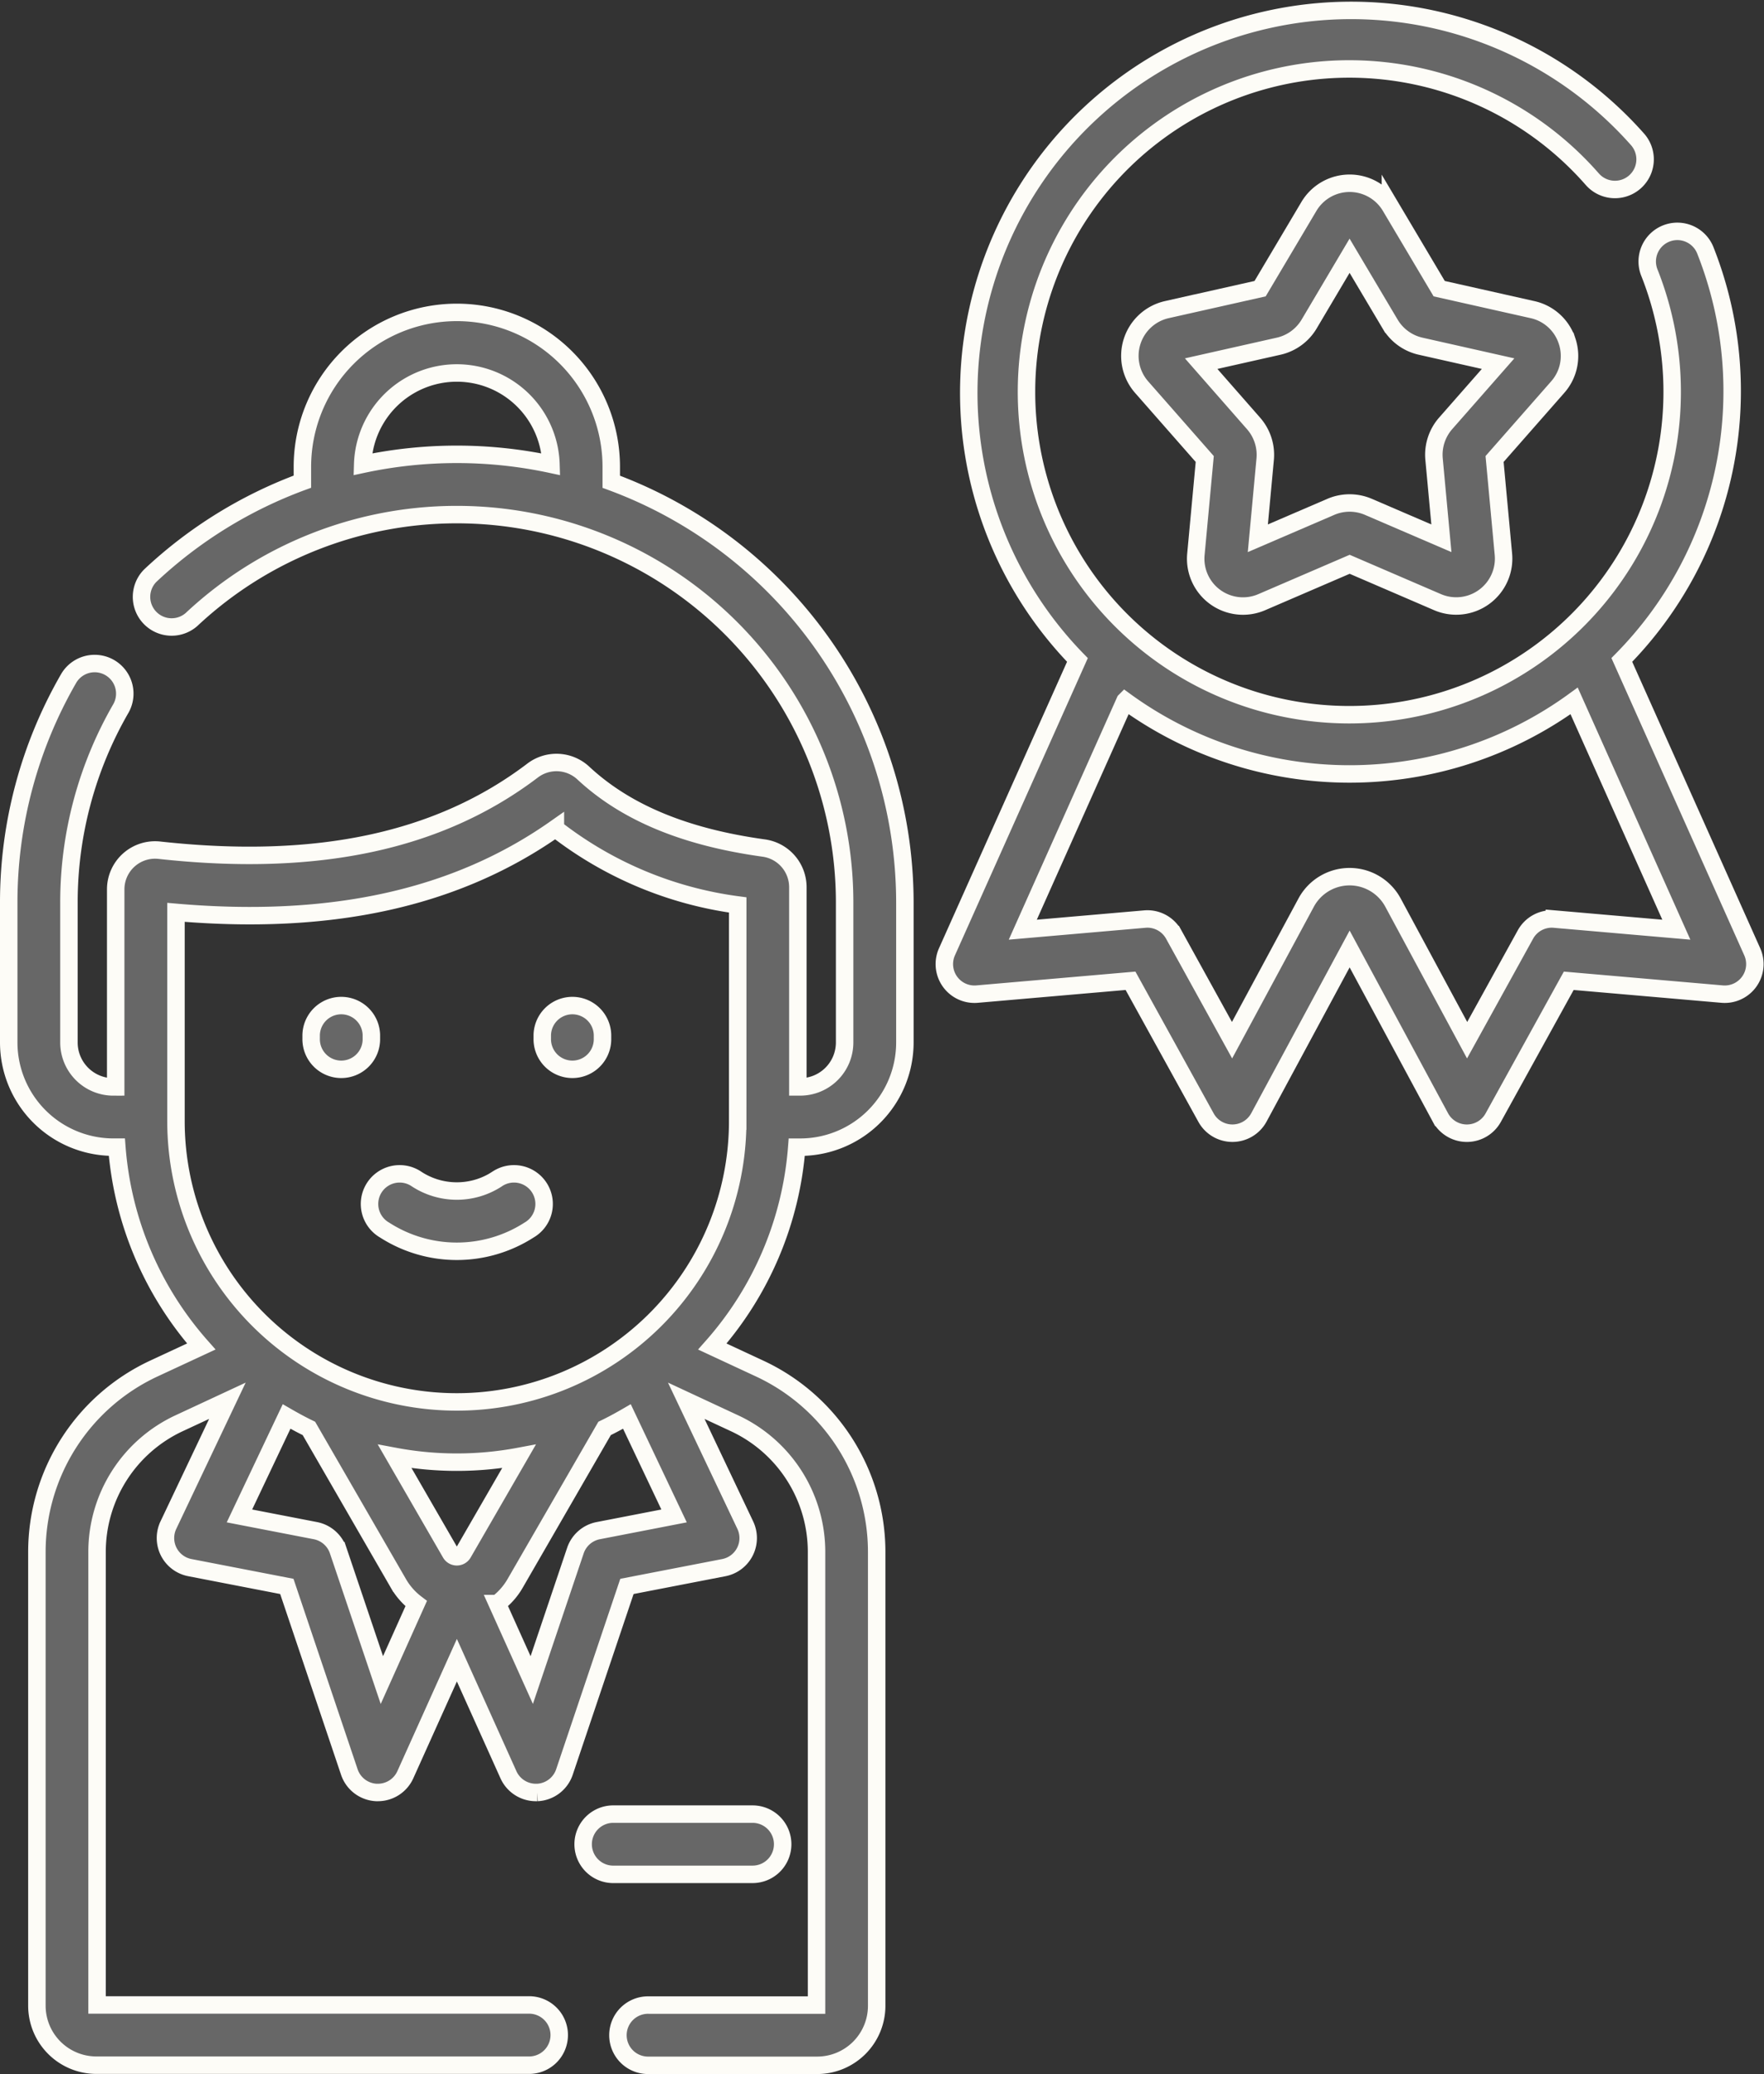 <svg xmlns="http://www.w3.org/2000/svg" width="101.017" height="118.759" viewBox="0 0 101.017 118.759">
  <rect x="0" y="0" width="101.017" height="118.759" fill="#333333" stroke="none"/>
  <g id="professional" transform="translate(-38.122 0.5)">
    <path id="Path_193" data-name="Path 193" d="M73.126,85.313v-.854a8.843,8.843,0,1,0-17.687,0v.849a25.612,25.612,0,0,0-8.709,5.378A1.725,1.725,0,0,0,49.09,93.2a22.21,22.21,0,0,1,37.4,16.2v8.021a2.546,2.546,0,0,1-2.543,2.543h-.135V108.52a2.265,2.265,0,0,0-1.949-2.233c-4.519-.624-7.9-2.028-10.333-4.291a2.257,2.257,0,0,0-2.908-.147c-5.347,4.062-12.34,5.554-21.374,4.561a2.255,2.255,0,0,0-2.5,2.239v11.316h-.135a2.546,2.546,0,0,1-2.543-2.543V109.4A22.2,22.2,0,0,1,45.053,98.28a1.725,1.725,0,0,0-2.984-1.73A25.65,25.65,0,0,0,38.622,109.4v8.021a6,6,0,0,0,5.992,5.992h.2a19.45,19.45,0,0,0,4.834,11.415L46.91,136.1a11.587,11.587,0,0,0-6.675,10.469v26.01a3.408,3.408,0,0,0,3.4,3.4H68.38a1.725,1.725,0,1,0,0-3.449h-24.7V146.573a8.126,8.126,0,0,1,4.682-7.343l2.782-1.295-3.38,7.122A1.724,1.724,0,0,0,49,147.49l5.548,1.075,3.579,10.627a1.724,1.724,0,0,0,1.55,1.172l.085,0a1.725,1.725,0,0,0,1.572-1.017l2.952-6.557,2.952,6.557a1.724,1.724,0,0,0,1.572,1.017l.085,0a1.724,1.724,0,0,0,1.55-1.172l3.579-10.627,5.547-1.075a1.725,1.725,0,0,0,1.23-2.433l-3.38-7.122L80.2,139.23a8.127,8.127,0,0,1,4.682,7.343v25.964H75.275a1.725,1.725,0,1,0,0,3.449h9.651a3.408,3.408,0,0,0,3.4-3.4V146.573a11.588,11.588,0,0,0-6.675-10.47l-2.736-1.273a19.45,19.45,0,0,0,4.834-11.415h.2a6,6,0,0,0,5.992-5.992V109.4A25.7,25.7,0,0,0,73.126,85.313Zm-14.234-1a5.393,5.393,0,0,1,10.781,0,25.779,25.779,0,0,0-10.781,0Zm5.748,62.35a.413.413,0,0,1-.714,0l-3.2-5.543a19.3,19.3,0,0,0,7.115,0Zm-4.65,7.265-2.5-7.413a1.724,1.724,0,0,0-1.306-1.143l-4.35-.843,2.7-5.694c.418.241.843.473,1.279.684l5.12,8.868a3.883,3.883,0,0,0,1.023,1.161Zm12.389-8.556a1.725,1.725,0,0,0-1.306,1.143l-2.5,7.413-1.972-4.38a3.881,3.881,0,0,0,1.023-1.161l5.12-8.868c.437-.211.861-.442,1.279-.684l2.7,5.694Zm7.988-23.455a16.084,16.084,0,0,1-32.168,0V109.969c8.911.77,16.041-.805,21.728-4.8a21.587,21.587,0,0,0,10.441,4.376Z" transform="translate(0 -58.228)" fill="#676767" stroke="#fdfcf7" stroke-width="1"/>
    <path id="Path_194" data-name="Path 194" d="M117.385,249.776a1.725,1.725,0,0,0-3.449,0v.2a1.725,1.725,0,1,0,3.449,0Z" transform="translate(-57.996 -191.014)" fill="#676767" stroke="#fdfcf7" stroke-width="1"/>
    <path id="Path_195" data-name="Path 195" d="M171.5,249.776v.2a1.725,1.725,0,1,0,3.449,0v-.2a1.725,1.725,0,0,0-3.449,0Z" transform="translate(-102.324 -191.014)" fill="#676767" stroke="#fdfcf7" stroke-width="1"/>
    <path id="Path_196" data-name="Path 196" d="M135.934,290.45a4.216,4.216,0,0,1-4.721,0,1.725,1.725,0,1,0-1.771,2.96,7.644,7.644,0,0,0,8.262,0,1.725,1.725,0,1,0-1.771-2.96Z" transform="translate(-69.291 -223.475)" fill="#676767" stroke="#fdfcf7" stroke-width="1"/>
    <path id="Path_197" data-name="Path 197" d="M192.968,451.294a1.724,1.724,0,0,0-1.725-1.725h-8.017a1.725,1.725,0,0,0,0,3.449h8.017A1.724,1.724,0,0,0,192.968,451.294Z" transform="translate(-110.026 -346.194)" fill="#676767" stroke="#fdfcf7" stroke-width="1"/>
    <path id="Path_198" data-name="Path 198" d="M342.858,52.495a2.691,2.691,0,0,0-1.985-1.81l-5.341-1.2-2.794-4.707h0a2.714,2.714,0,0,0-4.668,0l-2.794,4.707-5.341,1.2a2.715,2.715,0,0,0-1.442,4.44l3.613,4.113-.506,5.451a2.709,2.709,0,0,0,3.777,2.744l5.028-2.166,5.027,2.166a2.714,2.714,0,0,0,3.777-2.744l-.506-5.451,3.613-4.113a2.689,2.689,0,0,0,.543-2.63ZM335.9,57.2a2.727,2.727,0,0,0-.663,2.043l.421,4.534-4.183-1.8a2.728,2.728,0,0,0-2.147,0l-4.182,1.8.421-4.534A2.726,2.726,0,0,0,324.9,57.2L321.9,53.778l4.442-1a2.727,2.727,0,0,0,1.738-1.262L330.4,47.6l2.325,3.916a2.725,2.725,0,0,0,1.738,1.262l4.442,1Z" transform="translate(-214.993 -33.456)" fill="#676767" stroke="#fdfcf7" stroke-width="1"/>
    <path id="Path_199" data-name="Path 199" d="M317.9,54l-7.469-16.713a21.905,21.905,0,0,0,4.8-23.407,1.725,1.725,0,1,0-3.209,1.264,18.488,18.488,0,1,1-3.284-5.385,1.725,1.725,0,1,0,2.6-2.271,21.9,21.9,0,1,0-32.082,29.8L271.785,54a1.725,1.725,0,0,0,1.724,2.422l8.787-.763,4.325,7.836a1.725,1.725,0,0,0,1.51.891h.009a1.724,1.724,0,0,0,1.509-.906l5.195-9.642,5.195,9.642a1.724,1.724,0,0,0,3.028.015l4.325-7.836,8.787.763A1.725,1.725,0,0,0,317.9,54Zm-11.33-1.874a1.72,1.72,0,0,0-1.659.885l-3.339,6.05-4.245-7.879a2.824,2.824,0,0,0-4.972,0l-4.245,7.879-3.339-6.05a1.72,1.72,0,0,0-1.659-.885l-6.985.607,5.853-13.1a21.86,21.86,0,0,0,25.72,0l5.853,13.1Z" transform="translate(-179.434)" fill="#676767" stroke="#fdfcf7" stroke-width="1"/>
  </g>
</svg>
